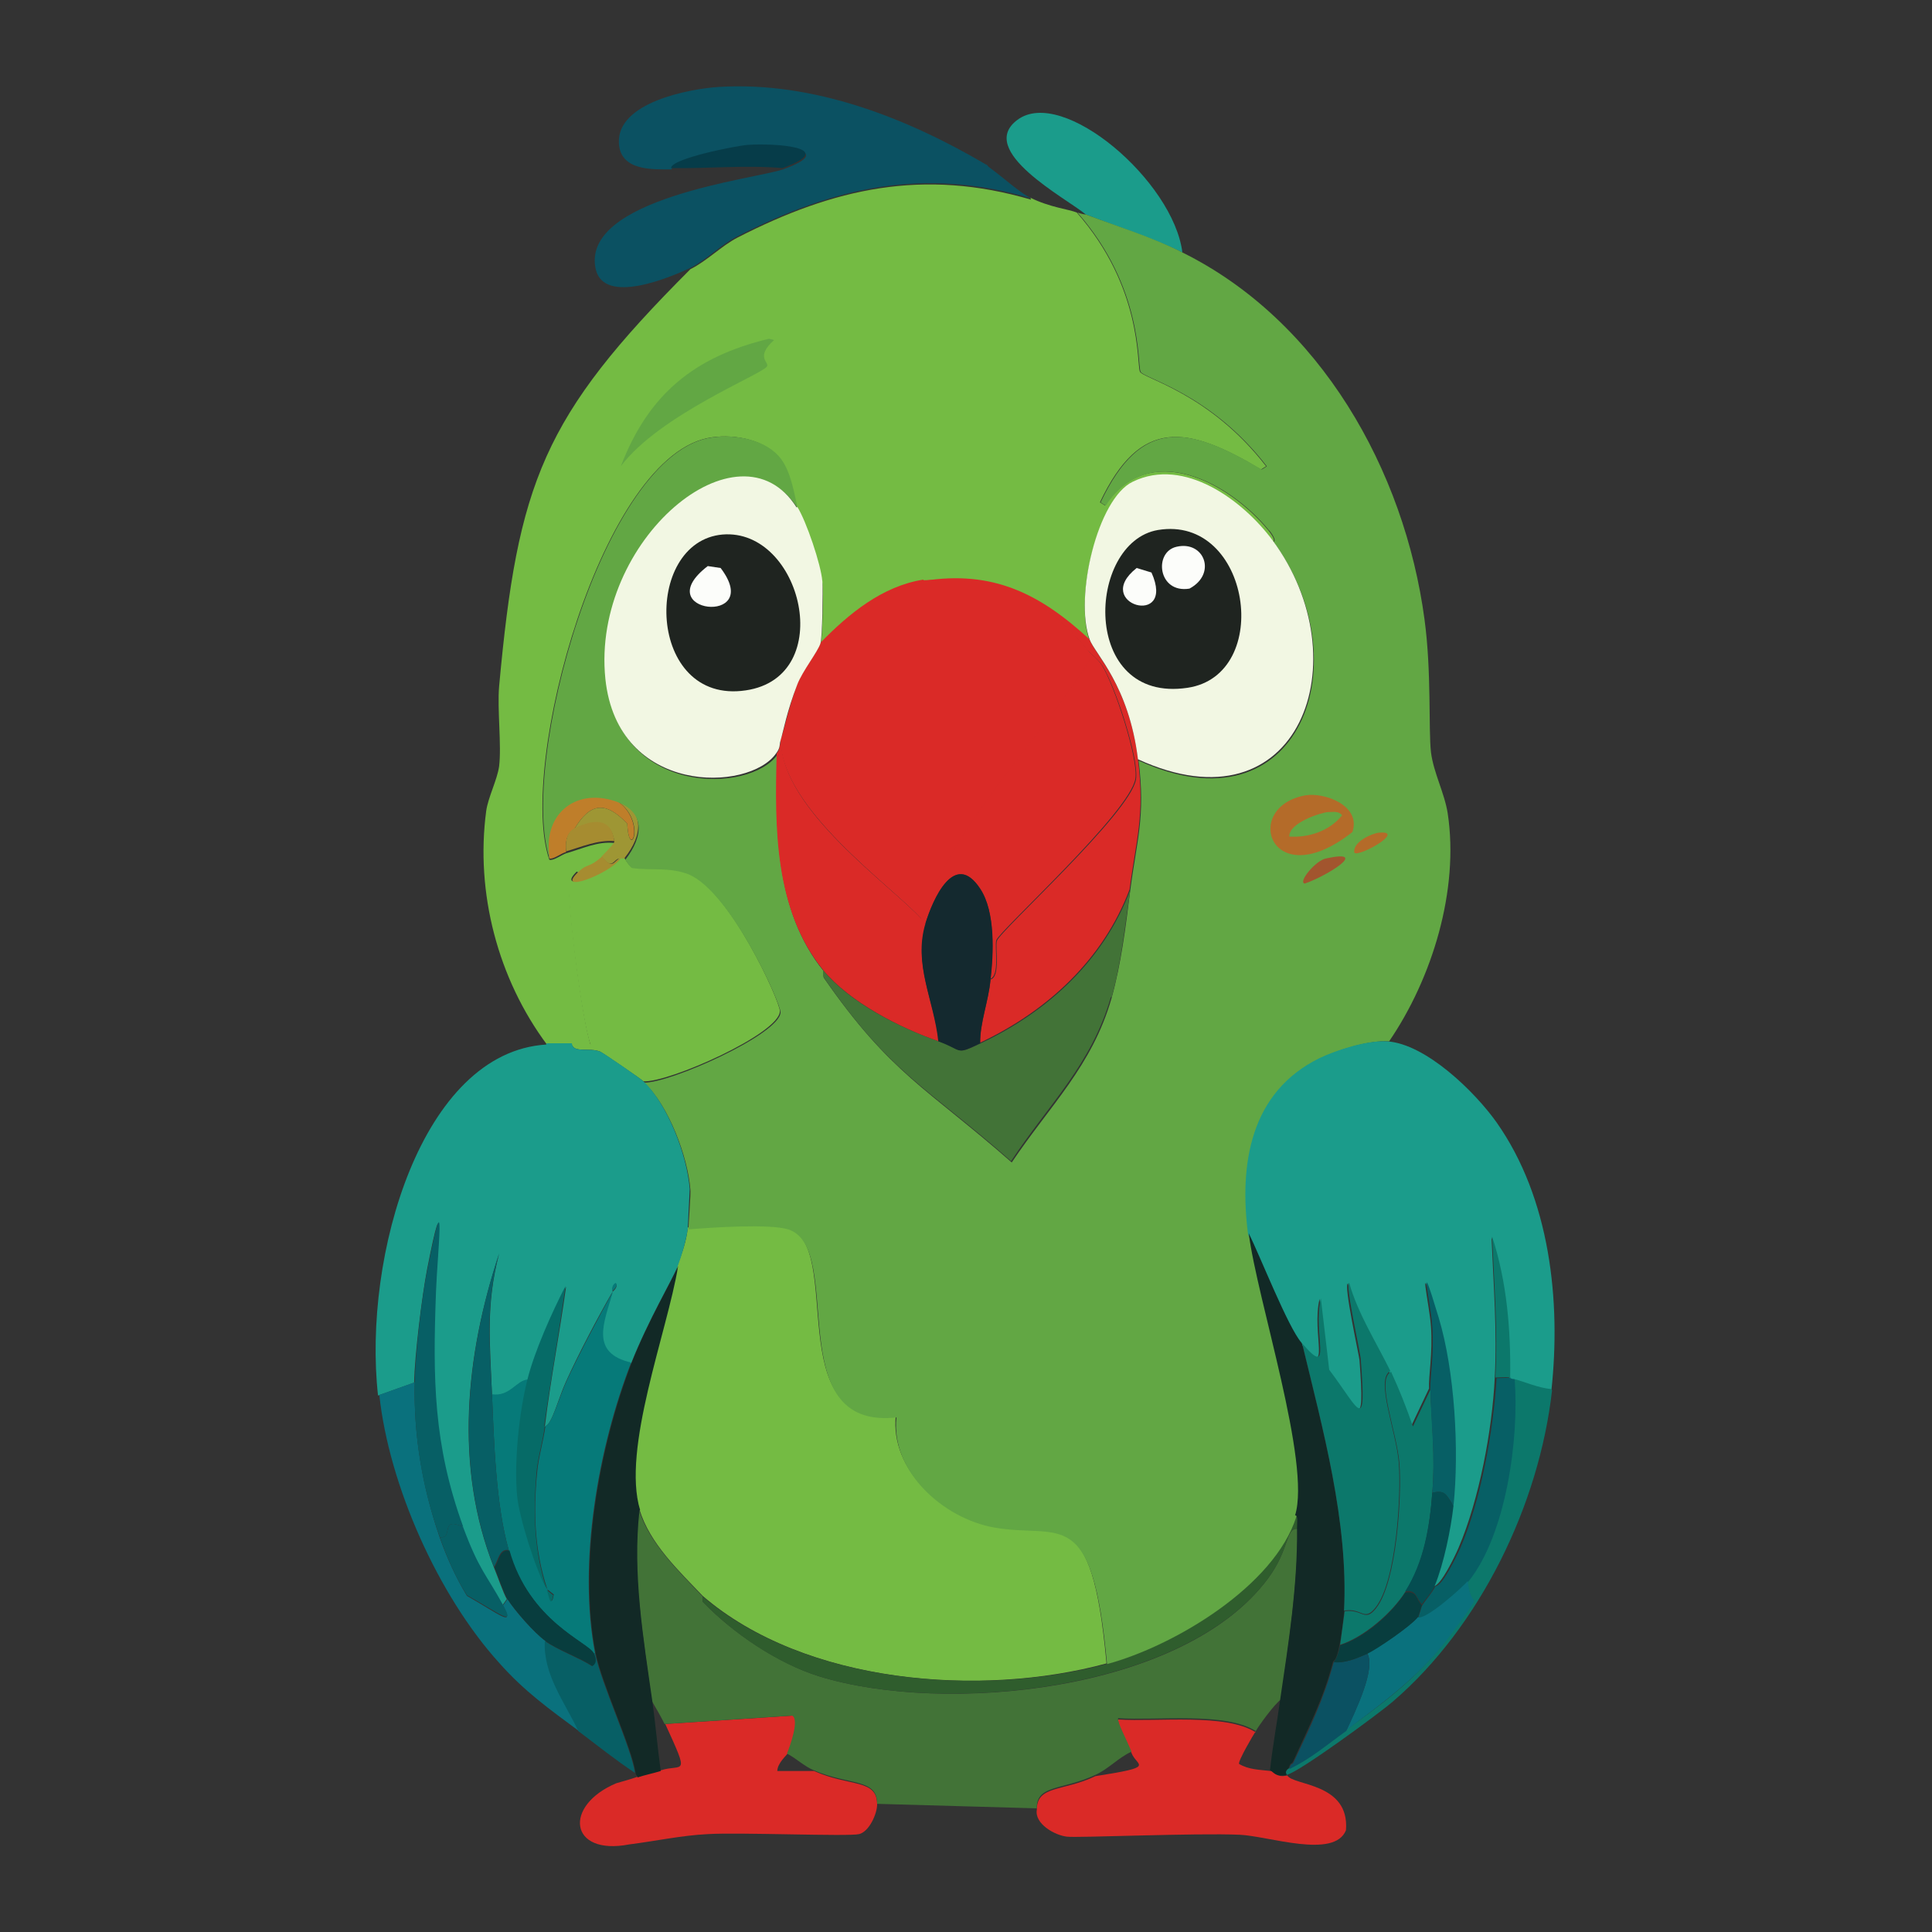 <?xml version="1.0" encoding="UTF-8"?><svg id="Layer_1" xmlns="http://www.w3.org/2000/svg" viewBox="0 0 300 300"><rect x="0" y="0" width="300" height="300" fill="#333333" stroke="none"/><defs><style>.cls-1{fill:#da2a27;}.cls-1,.cls-2,.cls-3,.cls-4,.cls-5,.cls-6,.cls-7,.cls-8,.cls-9,.cls-10,.cls-11,.cls-12,.cls-13,.cls-14,.cls-15,.cls-16,.cls-17,.cls-18,.cls-19,.cls-20,.cls-21,.cls-22,.cls-23,.cls-24,.cls-25{stroke-width:0px;}.cls-2{fill:#075f65;}.cls-3{fill:#2f5d2d;}.cls-4{fill:#a68c30;}.cls-5{fill:#9e9634;}.cls-6{fill:#1f2420;}.cls-7{fill:#a2552e;}.cls-8{fill:#1b9c8b;}.cls-9{fill:#083d3e;}.cls-10{fill:#b46b29;}.cls-11{fill:#066b67;}.cls-12{fill:#122926;}.cls-13{fill:#063c49;}.cls-14{fill:#74bb43;}.cls-15{fill:#bf7e2a;}.cls-16{fill:#0a717d;}.cls-17{fill:#62a744;}.cls-18{fill:#067a79;}.cls-19{fill:#427337;}.cls-20{fill:#0c786b;}.cls-21{fill:#14292f;}.cls-22{fill:#fcfdfa;}.cls-23{fill:#f2f7e3;}.cls-24{fill:#0b5162;}.cls-25{fill:#054d51;}</style></defs><path class="cls-24" d="M153.2,25.5s.1.3.7.7c1.8,1.3,4.3,3.6,6.2,4.6-16.6-4.9-30.5-1.8-45.6,5.9-2.6,1.3-4.7,3.6-7.3,4.9-3.2,1.5-13.4,5.8-14.7.2-2.4-11,24.7-14,29.1-15.5,9.1-3.3-1.6-3.8-5.4-3.6-1.6.1-11.9,2.1-11.9,3.6-2.9,0-8,.3-8.2-4.1-.3-6.3,10.9-8.4,15.5-8.7,14.7-.9,29.2,4.8,41.6,12.1Z"/><path class="cls-13" d="M121.5,26.1c-5.7-.5-11.6.1-17.3,0,0-1.5,10.3-3.5,11.9-3.6,3.8-.3,14.5.3,5.4,3.6Z"/><path class="cls-8" d="M183.6,39.2c-4.7-2.3-10.1-4-15-5.9-3-2.5-17.1-9.9-10.6-14.7,7-5.2,24.2,9.5,25.6,20.6Z"/><path class="cls-1" d="M122.2,272.4c0,.1-1.5,1.4-1.5,2.6h5.7c5.6,2.5,9.8,1.2,9.8,5.2,0,1.4-1.2,4.2-2.8,4.6-1.7.4-18.7-.3-23.5,0-4.1.2-8.2,1.1-12.2,1.6-9.3,1.8-10.3-6-2-9.5.3-.1,2.2-.6,3.3-1,1.1-.4,2.3-.6,3.6-1,3.4-1.1,4.6,1.3.7-7.2l19.8-1.3c1.2.5-.4,4.9-.8,5.9Z"/><path class="cls-1" d="M195,268.8c-.4.6-2.8,4.7-2.6,5.1,1.5.9,3.2.9,4.9,1.1.5,0,.8,1.1,2.6.7.9,1.6,9.7,1.1,9.1,8.5-1.8,4.5-12,.9-16.5.7-6.7-.3-25.3.5-26.8.3-1.9-.2-5.1-2-4.7-4.2,0-3.8,4.1-2.8,9.1-5.2,9.6-1.5,6.4-1.5,5.6-3.6-1-2.4-2.1-4.3-2.1-5.2,6.2.4,16.7-1,21.4,2Z"/><path class="cls-14" d="M171.8,258.3c-19.5,5.3-46.8,3.2-62.7-10.5-3.7-3.9-8.2-8.1-9.8-13.4-3-9.5,4.2-27.6,5.9-37.9.7-1.9,1.4-3.8,1.6-5.9,3.6-.3,12.6-.9,15.5,0,9,2.9-1.4,31.2,16.8,29.2-.9,8.4,7.2,15.7,15.2,17.1,10.3,1.8,15.2-3.9,17.5,21.2Z"/><path class="cls-19" d="M109.1,247.9c0,0,0,.7,0,.8,4.7,4.9,11.7,9.6,18.1,11.6,19.4,6,56.6,2.5,69.7-15.2,3.4-4.6,2.7-7.9,4.6-7.7,0,8.9-1.4,17.7-2.6,26.5-1,.7-3.4,4-3.9,4.9-4.7-3-15.2-1.6-21.4-2,0,.9,1.1,2.8,2.1,5.2-2,.9-3.6,2.7-5.6,3.6-5.1,2.4-9.2,1.5-9.1,5.2l-24.8-.7c0-4-4.2-2.8-9.8-5.2-1.5-.6-2.8-1.9-4.2-2.6.4-1,2-5.3.8-5.9l-19.8,1.3c-.6-1.2-1.3-2.4-2-3.6-1.3-9.8-3.1-19.8-2-29.7,1.6,5.2,6.1,9.5,9.8,13.4Z"/><path class="cls-3" d="M201.5,237.4c-1.9-.2-1.2,3.1-4.6,7.7-13.1,17.6-50.3,21.2-69.7,15.2-6.5-2-13.4-6.7-18.1-11.6,0-.1,0-.7,0-.8,15.9,13.6,43.2,15.7,62.7,10.5,10.4-2.8,26-12.1,29.4-22.9.5,0,.3.9.3,2Z"/><path class="cls-14" d="M97,133.3c0,0,.8,1.3,1.1,1.3,3,.4,5.9-.3,8.8,1,6.5,2.7,14.2,19.9,14.2,21.4,0,3.5-17.4,11.2-21.2,10.9-.4-.4-6.3-4.4-6.7-4.6-1.7-.7-4.3.3-4.4-1.3,1.5,0,2.1,1.3,2.9.2-1.4-3.6-4.1-25.1-3.3-26.8.3-.7.8-.5,1.3-.2-3.8,3.6,4.5.7,6.5-2,.2,0,.5,0,.7,0Z"/><path class="cls-14" d="M160,30.7c3,1.5,6,1.8,7.2,2.3,10.2,11.6,9.3,23.4,9.8,24.7.5,1.1,10.8,3.3,19.6,14.7l-.8.5c-11.4-6.8-18.7-8.2-25,5.1l.8.5c6.8-10.3,19.2-3.6,25.3,3.8.1.1,1.4,1.7.7,1.8-4.6-6.3-13.7-13-21.7-9.1-5.5,2.6-9.1,18-6.7,24.5-7.7-7.1-15-10.8-25.8-9.1-6.4,1-11.6,5.3-16,9.8.3-.9.5-8.2.3-9.6-.3-2.6-2.5-9.4-3.9-11.6-.5-1.9-1.1-5.6-2.6-7.7-2.3-3-7-3.9-10.6-3.4-17.1,2.2-30.3,51.2-25.3,65.6.6.2,1.8-.7,2.6-1,2.5-.7,4.9-1.9,7.5-1.6,0,.4-1.5,1.9-2,2.3-2.2,1.9-2.2,1-3.6,2.3-.5-.4-1-.5-1.3.2-.8,1.7,1.9,23.2,3.3,26.8-.8,1.1-1.4-.1-2.9-.2-1.3,0-2.7,0-3.9,0-7.7-10.3-11.2-23.7-9.5-36.4.3-2.1,1.7-4.8,2-6.9.4-3.3-.3-8.8,0-12.4,2.9-31.7,6.8-41.9,29.7-64.8,2.6-1.3,4.8-3.6,7.3-4.9,15-7.7,28.9-10.8,45.6-5.9Z"/><path class="cls-17" d="M119.4,52.6l.8.2c-3,2.7-.7,3.4-1.1,4.1-.7,1.2-16.7,7.5-22.7,15.5,4.3-11.2,11.4-17,23-19.8Z"/><path class="cls-14" d="M120,44.4c1.2-.2-1.1,1.6-2,2.3-4.4,3.4-9.7,5.9-14.5,8.7,4.5-5,10.5-8.2,16.5-10.9Z"/><path class="cls-15" d="M95.4,124.1c5.2,3,2.3,10,2,3.8-3.4-3.6-5.8-3.2-8.2.8-.1.2-1.6.5-1.3,3.6-.8.2-2,1.2-2.6,1-1.3-6.9,3.7-11.3,10.1-9.1Z"/><path class="cls-5" d="M97,133.3c-.1,0-.4,0-.7,0-1.1,0-1.1,2-2.9-.3.4-.4,1.9-1.9,2-2.3-.5-3.6-3.2-3.4-6.2-2,2.4-4,4.8-4.4,8.2-.8.3,6.3,3.3-.8-2-3.8,4.9,1.6,4.4,5.6,1.6,9.1Z"/><path class="cls-4" d="M95.4,130.6c-2.6-.2-5.1.9-7.5,1.6-.3-3.1,1.2-3.4,1.3-3.6,3-1.4,5.7-1.7,6.2,2Z"/><path class="cls-4" d="M96.4,133.3c-2,2.6-10.4,5.6-6.5,2,1.4-1.3,1.4-.4,3.6-2.3,1.8,2.3,1.8.4,2.9.3Z"/><path class="cls-17" d="M215.6,161.7c-2.9-.2-7.8,1.3-10.4,2.6-10.8,5.3-12.5,16.6-11.1,27.4,1.3,10.3,9.7,35.7,7.2,43.8-3.4,10.8-19,20.1-29.4,22.9-2.3-25.1-7.2-19.4-17.5-21.2-7.9-1.4-16.1-8.7-15.2-17.1-18.2,2-7.8-26.3-16.8-29.2-2.9-.9-11.9-.3-15.5,0,0-.5.4-5.9.3-6.2-.4-5.1-3.4-13.1-7.2-16.6,3.8.2,21.1-7.5,21.2-10.9,0-1.5-7.7-18.6-14.2-21.4-3-1.2-5.9-.6-8.8-1-.3,0-1.1-1.3-1.1-1.3,2.8-3.6,3.2-7.5-1.6-9.1-6.4-2.1-11.4,2.3-10.1,9.1-5-14.4,8.2-63.5,25.3-65.6,3.6-.5,8.4.4,10.6,3.4,1.6,2.1,2.1,5.8,2.6,7.7-8.9-14.1-31.9,5.1-29.7,26.6,1.8,18.2,22.3,17.6,26.5,11.6-.3,11.4-.4,24.2,7.2,33.6v1c10.4,15,16,17.1,29.2,28.7,5.9-8.8,12.5-15,15.5-25.5,1.5-5.4,2.2-11.1,2.9-16.7,1-7.8,2.4-11.4,1.3-20.2,25.1,11.5,34.7-15.4,20.9-34,.7,0-.5-1.7-.7-1.8-6.1-7.4-18.5-14.1-25.3-3.8q-.4-.2-.8-.5c6.3-13.3,13.6-11.9,25-5.1q.4-.2.8-.5c-8.8-11.4-19.1-13.6-19.6-14.7-.5-1.2.4-13.1-9.8-24.7.9.3,1.2.3,1.3.3,5,1.9,10.3,3.5,15,5.9,21.4,10.6,34.5,33.8,37.6,57,1.1,8.1.6,17,1,20.6.4,3.2,2.1,6.3,2.6,9.5,1.8,11.9-2.4,25.6-9.1,35.4Z"/><path class="cls-8" d="M241,215.9c-2-.2-3.9-1.2-5.9-1.6-.9-.2-.6-.3-.7-.3.1-7.4-.5-14.8-2.8-21.9.3,7.3.9,14.6.5,21.9-.4,8.1-2.4,18.8-5.6,26.3-.6,1.4-2.8,6-3.9,6,1.4-3.4,2.6-8.8,2.9-12.4.9-8.6.2-20.9-2.3-29.2-3.4-11.3-1.2-2.1-1,1.3.3,4.1-.4,7.7-.3,9.6l-2.8,5.9c-1-2.9-2.1-5.7-3.4-8.5-2.1-4.6-5-8.8-6.4-13.7-.7.1,1.7,11,1.8,11.9.9,11.9-.2,7.9-4.9,1.6l-1.3-11.1c-1.3,5.4,2,12.8-2.9,7-2.1-2.4-6.4-13.3-8.2-17-1.4-10.9.3-22.1,11.1-27.4,2.7-1.3,7.5-2.8,10.5-2.6,6,.4,13.6,7.8,17,12.6,8.3,11.8,10,27.7,8.5,41.6Z"/><path class="cls-20" d="M241,215.9c-2,17.7-11.1,36.6-24.7,48.3-2.2,1.9-14.6,11-16.5,11.4-.4-.7.3-.9.3-1,3.2-1.5,5.9-3.8,8.8-5.9,5.6-4,11.1-8.1,15.3-13.6.6-.8,4.5-6.1,4.6-6.5,0-.2-.6-.5-1-3.1,5.9-7.2,7.9-22.3,7.2-31.4,1.9.5,3.8,1.4,5.9,1.6Z"/><path class="cls-12" d="M202.2,208.7c3.2,13.3,7.2,27.7,6.5,41.5,0,.7-.5,4.5-.7,5.2-.5,2.7-.9,2.4-1,2.6-1.5,5.8-3.8,10.2-6.2,15.5-.3.6-.4,0-.7,1.1,0,0-.7.3-.3,1-1.9.4-2.1-.6-2.6-.7.4-3.7,1.1-7.4,1.6-11.1,1.3-8.8,2.7-17.6,2.6-26.5,0-1.1.2-2-.3-2,2.5-8.1-5.9-33.5-7.2-43.8,1.8,3.6,6.1,14.6,8.2,17Z"/><path class="cls-20" d="M215.9,212.9c-2.4,1.2.9,9.3,1.3,14.2.4,5.2-.4,18.5-3.6,22.5-1.8,2.3-2.1,0-4.9.5.7-13.8-3.3-28.2-6.5-41.5,4.9,5.7,1.6-1.6,2.9-7l1.3,11.1c4.7,6.2,5.8,10.2,4.9-1.6,0-.9-2.5-11.8-1.8-11.9,1.4,4.9,4.2,9.2,6.4,13.7Z"/><path class="cls-20" d="M222.1,215.6c.2,5.8.8,10.3.3,16.3-.4,5.3-1.3,10.8-4.2,15.3-2.1,3.3-6.4,7-10.1,8.2.1-.8.6-4.5.7-5.2,2.8-.4,3.1,1.8,4.9-.5,3.2-4.1,4-17.4,3.6-22.5-.4-4.9-3.7-13-1.3-14.2,1.3,2.8,2.4,5.6,3.4,8.5l2.8-5.9Z"/><path class="cls-2" d="M234.5,213.9s-.3.1.7.3c.7,9.1-1.3,24.1-7.2,31.4-.6.7-6.8,6.3-7.8,5.6.1-.1.5-1.7.7-2,.6-.9,1.5-1.9,2-2.9,1.1,0,3.3-4.7,3.9-6,3.2-7.5,5.1-18.2,5.6-26.3.7,0,1.6-.1,2.3,0Z"/><path class="cls-2" d="M225.7,233.8c-1.1-1.6-1.2-2.5-3.3-2,.5-6-.2-10.5-.3-16.3,0-1.9.6-5.5.3-9.6-.2-3.4-2.4-12.6,1-1.3,2.5,8.3,3.2,20.6,2.3,29.2Z"/><path class="cls-25" d="M225.7,233.8c-.4,3.6-1.5,9-2.9,12.4-.4,1-1.4,2-2,2.9-1-1-.8-2.3-2.6-2,2.9-4.6,3.8-10,4.2-15.3,2.1-.5,2.1.3,3.3,2Z"/><path class="cls-20" d="M234.5,213.9c-.7-.1-1.6,0-2.3,0,.4-7.3-.2-14.6-.5-21.9,2.3,7.1,2.9,14.5,2.8,21.9Z"/><path class="cls-16" d="M209,268.8c1.4-3,4.7-9.7,3.3-12.1,1.7-.8,6.8-4.2,7.8-5.6,1.1.7,7.2-4.8,7.8-5.6.3,2.6,1,2.9,1,3.1,0,.4-4,5.8-4.6,6.5-4.3,5.5-9.8,9.5-15.3,13.6Z"/><path class="cls-24" d="M209,268.8c-2.9,2.1-5.6,4.4-8.8,5.9.3-1.1.4-.5.7-1.1,2.5-5.3,4.7-9.8,6.2-15.5,1.8.2,3.6-.6,5.2-1.3,1.4,2.3-1.9,9.1-3.3,12.1Z"/><path class="cls-9" d="M220.8,249.2c-.1.2-.5,1.8-.7,2-1.1,1.3-6.1,4.8-7.8,5.6-1.6.7-3.5,1.5-5.2,1.3,0-.2.4,0,1-2.6,3.8-1.2,8-4.9,10.1-8.2,1.9-.3,1.6,1,2.6,2Z"/><path class="cls-1" d="M143.4,90.1c11.2-.4,18.4,2.2,25.5,10.8l.7,1.1c-8.5,13.5-21,25.2-26.5,40.7-4.7-5.2-21.8-17.1-21.9-27.8.5-1.3,1.1-4.5,2.6-8.7.8-2.1,3.2-5,3.6-6.4,4.4-4.5,9.6-8.8,16-9.8Z"/><path class="cls-1" d="M169.2,99.3c.8,2.3,6.1,7.1,7.5,18.6,1.1,8.8-.3,12.5-1.3,20.2-4.1,10.9-12.8,18.9-23.2,23.8,0-3.1,1.3-6.5,1.6-9.8,1.6-.4.7-4.9,1-6,.5-1.6,20.8-19.9,21.6-25.1.5-3.2-3.3-14.6-5.2-17.6-.7-1.1-1.8-1.8-2.3-2.4-7.1-8.6-14.3-11.2-25.5-10.8,10.8-1.7,18.1,2,25.8,9.1Z"/><path class="cls-19" d="M172.5,154.8c-3,10.5-9.7,16.7-15.5,25.5-13.2-11.6-18.9-13.7-29.2-28.7v-1c4,5,11.9,9,18,11.1,4,1.4,2.5,2.2,6.5.3,10.4-4.9,19.1-12.9,23.2-23.8-.8,5.5-1.4,11.3-2.9,16.7Z"/><path class="cls-1" d="M153.8,152.2c.4-4.1.8-10.6-1.6-14.2-4-6.1-7.3,1.7-8.5,5.4-.5,0-.6-.6-.7-.7,5.5-15.5,17.9-27.1,26.5-40.7l-.7-1.1c.5.6,1.6,1.3,2.3,2.4,1.9,3,5.7,14.5,5.2,17.6-.8,5.2-21.1,23.6-21.6,25.1-.3,1.1.6,5.6-1,6Z"/><path class="cls-1" d="M143.1,142.7s.2.6.7.7c-2,6.4,1.2,11.8,2,18.3-6.1-2.1-13.9-6.1-18-11.1-7.6-9.4-7.5-22.2-7.2-33.6.6-.8.4-1.3.7-2,0,10.7,17.1,22.5,21.9,27.8Z"/><path class="cls-21" d="M153.8,152.2c-.3,3.3-1.7,6.7-1.6,9.8-4,1.9-2.6,1.1-6.5-.3-.7-6.5-3.9-11.9-2-18.3,1.1-3.7,4.5-11.5,8.5-5.4,2.4,3.6,2.1,10.1,1.6,14.2Z"/><path class="cls-8" d="M84.9,162c1.3,0,2.7,0,3.9,0,.1,1.6,2.7.6,4.4,1.3.4.1,6.3,4.2,6.7,4.6,3.8,3.6,6.8,11.5,7.2,16.7,0,.3-.3,5.7-.3,6.2-.3,2-.9,4-1.6,5.9-.8,2-4.6,8.4-7.2,15-6.6-1.5-4.4-6.2-2.9-11.1,0,0,1-.8.5-1.3-.7.4-.4,1.1-.5,1.3-2.3,4-5.3,9.7-7.2,13.9-1.2,2.6-2.2,6.8-3.3,7,.9-7.3,2.3-14.5,3.3-21.7-2.1,4.1-4.8,10.1-5.9,14.5-1.8,0-2.7,2.7-5.6,2.3-.3-7.9-1-13.9,1.1-21.9-5.2,15.6-7,33.1-.8,48.7.5,1.2,1.5,4.1,2,4.9l-.7,1c-2.7-4.9-3.7-5.4-6.2-12.1-4.7-12.7-4.8-22.9-4.2-36.4.2-5.8,1.7-19-1.3-3.6-.8,4.2-1.9,13.2-2,17.5l-5.6,2c-2.4-21.7,6.8-53.3,26.1-54.5Z"/><path class="cls-12" d="M99.3,234.5c-1.1,9.9.6,19.9,2,29.7.5,3.6.8,7.2,1.3,10.8-1.3.4-2.4.6-3.6,1,0-.3-.3-.3-.3-.7-.6-4-5.2-13.7-6.2-18.6-2.7-13.8.5-32,5.6-45.1,2.6-6.6,6.4-13,7.2-15-1.7,10.3-8.8,28.4-5.9,37.9Z"/><path class="cls-16" d="M64.4,214.6c-.2,8.2,1.2,16.4,3.9,24.2,1.1,3.1,2.5,6.2,4.2,9,5.4,3.1,7.4,4.9,5.6,1.5l.7-1c1.1,1.8,4.2,5.3,5.9,6.5-.2,5.2,3.2,9.5,5.2,14-4.7-3.5-8.4-6.1-12.4-10.6-9.5-10.5-17.1-27.6-18.6-41.6l5.6-2Z"/><path class="cls-2" d="M92.1,256.7h.3c1,4.9,5.6,14.6,6.2,18.6-3-2-5.9-4.3-8.8-6.5-2.1-4.5-5.5-8.8-5.2-14,1.9,1.4,5.3,2.6,7.3,3.9.8-.5.4-1.4.2-2Z"/><path class="cls-18" d="M98,211.6c-5.1,13.1-8.3,31.2-5.6,45.1h-.3c-.8-1.7-9.9-4.9-13.1-16-2-7-2.3-16.9-2.6-24.2,2.8.4,3.8-2.2,5.6-2.3-1.3,5.2-2.1,12.9-1.6,18.1.3,3.2,2.8,11.3,4.6,14.5.4,1.1.6,2.9,1,.8l-1-.8c-2-6-2.2-11.9-1.6-18.1.2-2.4,1-5,1.3-7.3,1-.2,2.1-4.4,3.3-7,1.9-4.1,4.9-9.8,7.2-13.9-1.4,4.9-3.7,9.6,2.9,11.1Z"/><path class="cls-2" d="M71.9,237.1c-3.7-1.7-1.4,1.9-3.6,1.6-2.8-7.8-4.1-16-3.9-24.2.1-4.2,1.1-13.3,2-17.5,3-15.4,1.5-2.2,1.3,3.6-.5,13.5-.4,23.7,4.2,36.4Z"/><path class="cls-2" d="M76.4,216.5c.3,7.3.6,17.2,2.6,24.2-1.5-.3-1.6,1.6-2.3,2.6-6.2-15.6-4.3-33.1.8-48.7-2.1,7.9-1.5,14-1.1,21.9Z"/><path class="cls-11" d="M84.6,221.4c-.3,2.4-1.1,5-1.3,7.3-.5,6.2-.4,12.1,1.6,18.1-1.8-3.2-4.3-11.3-4.6-14.5-.5-5.2.3-13,1.6-18.1,1.1-4.4,3.8-10.4,5.9-14.5-1,7.3-2.3,14.5-3.3,21.7Z"/><path class="cls-9" d="M79.1,240.7c3.1,11.1,12.3,14.3,13.1,16,.3.6.6,1.5-.2,2-2.1-1.4-5.4-2.5-7.3-3.9-1.7-1.2-4.8-4.8-5.9-6.5-.5-.8-1.5-3.7-2-4.9.7-1,.8-2.9,2.3-2.6Z"/><path class="cls-2" d="M71.9,237.1c2.5,6.7,3.5,7.2,6.2,12.1,1.9,3.4-.1,1.6-5.6-1.5-1.8-2.8-3.1-5.9-4.2-9,2.2.3-.1-3.3,3.6-1.6Z"/><path class="cls-18" d="M95.1,200.5c0-.2-.2-.9.5-1.3.5.5-.5,1.2-.5,1.3Z"/><path class="cls-11" d="M84.9,246.9l1,.8c-.4,2.1-.6.3-1-.8Z"/><path class="cls-7" d="M205.9,133.3c6.9-1.5.2,2.7-3.3,3.9-1.1-.2,1.7-3.6,3.3-3.9Z"/><path class="cls-10" d="M214.1,129.3c4.4-.4-3.2,3.9-3.8,3.1-.3-1.7,2.8-3,3.8-3.1Z"/><path class="cls-10" d="M202.7,123.5c3-.5,8.7,1.6,7.3,5.7-12.7,10-17.3-3.9-7.3-5.7Z"/><path class="cls-17" d="M206.3,126.1c.7,0,1.6-.2,2.1.5-2,2.5-5.3,3.5-8.2,3.3-.1-2.1,4.8-3.7,6-3.8Z"/><path class="cls-23" d="M197.6,83.9c13.8,18.6,4.2,45.5-20.9,34-1.4-11.5-6.7-16.4-7.5-18.6-2.4-6.5,1.2-21.9,6.7-24.5,8-3.9,17.1,2.9,21.7,9.1Z"/><path class="cls-6" d="M179.8,82.3c14.4-2.4,18,22.5,4.6,24.5-16.7,2.5-15.7-22.6-4.6-24.5Z"/><path class="cls-22" d="M182.7,84.9c4.3-1,6.3,4.2,2,6.5-4.9.8-5.6-5.7-2-6.5Z"/><path class="cls-22" d="M176.5,88.2l2.3.7c3.9,8.7-9.4,4.9-2.3-.7Z"/><path class="cls-23" d="M123.8,78.7c1.4,2.2,3.7,9,3.9,11.6.1,1.4,0,8.7-.3,9.6-.4,1.3-2.8,4.3-3.6,6.4-1.6,4.1-2.2,7.4-2.6,8.7-.2.7,0,1.1-.7,2-4.2,6-24.6,6.6-26.5-11.6-2.2-21.5,20.8-40.7,29.7-26.6Z"/><path class="cls-6" d="M112.2,83c12.3-1,17.9,22.1,3.6,24.2-15.4,2.3-16.1-23.1-3.6-24.2Z"/><path class="cls-22" d="M109.9,87.9l2,.3c6.9,9.1-11.5,7-2-.3Z"/></svg>